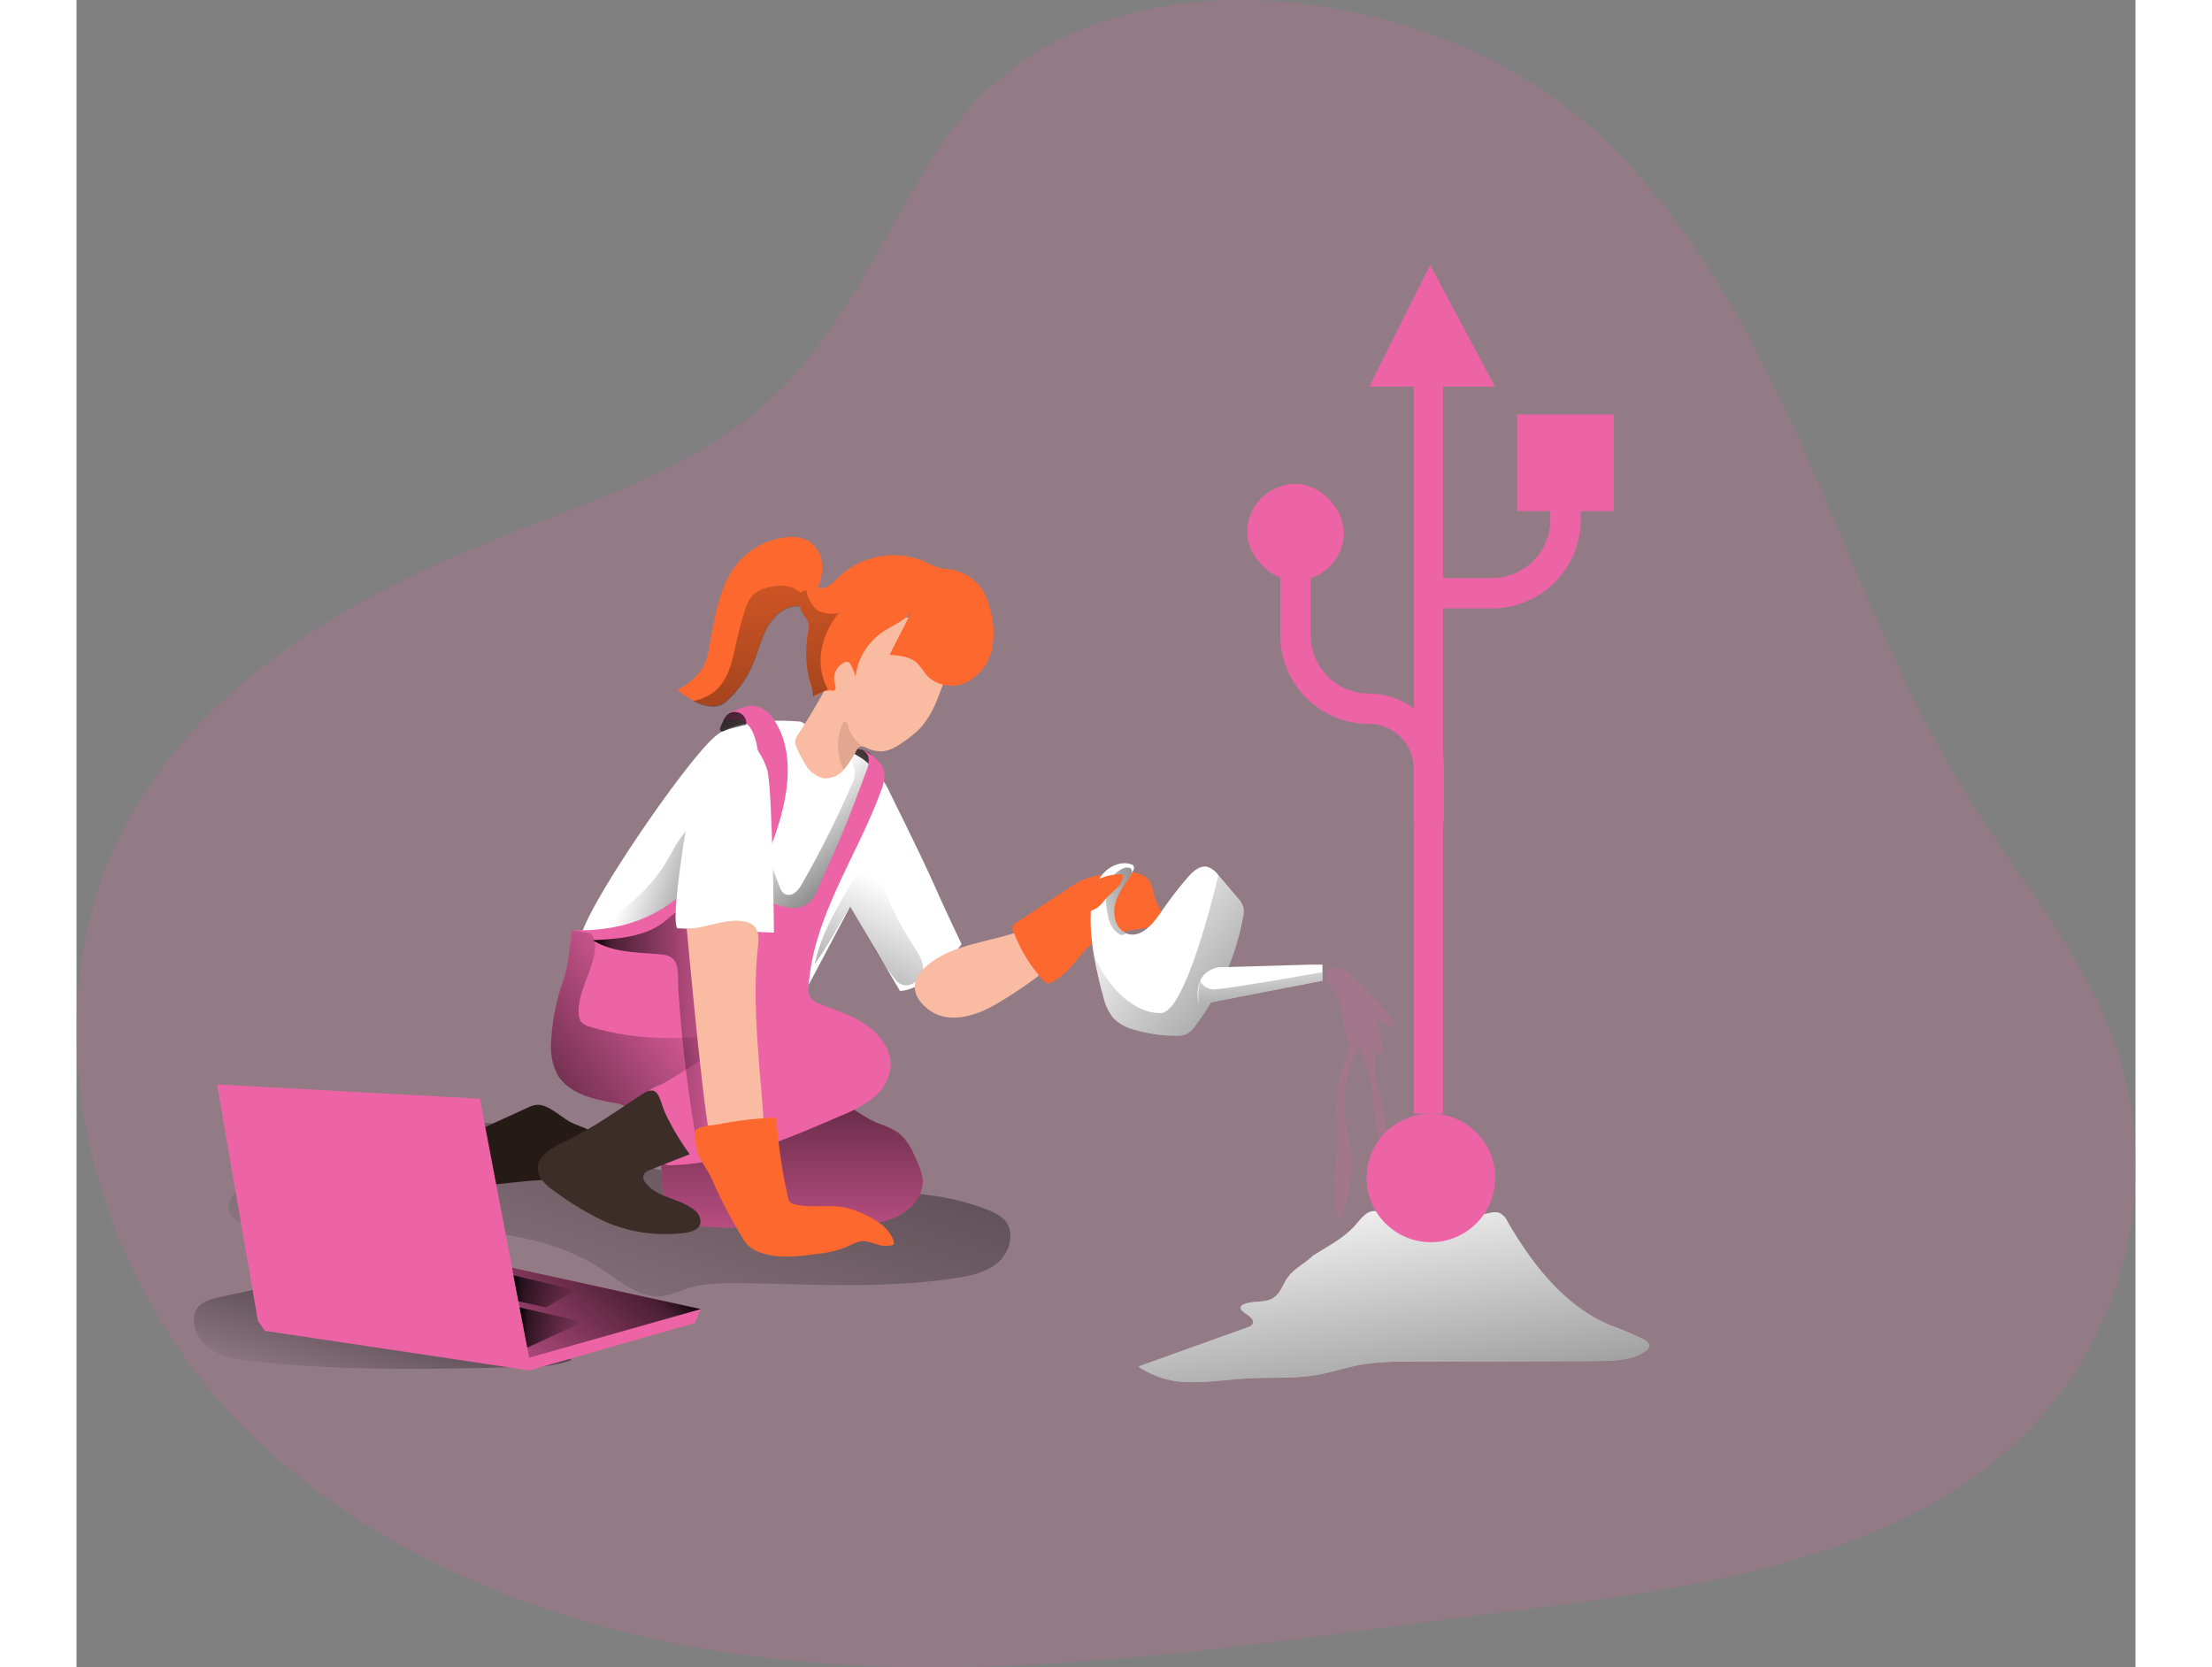 <svg id="Layer_1" data-name="Layer 1" xmlns="http://www.w3.org/2000/svg" xmlns:xlink="http://www.w3.org/1999/xlink" viewBox="0 0 359.29 290.92" width="406" height="306" class="illustration styles_illustrationTablet__1DWOa"><rect x="0" y="0" width="359.29" height="290.92" fill="#808080" stroke="none"/><defs><linearGradient id="linear-gradient" x1="66.26" y1="216.74" x2="55.84" y2="252.5" gradientUnits="userSpaceOnUse"><stop offset="0.01"></stop><stop offset="0.13" stop-opacity="0.69"></stop><stop offset="1" stop-opacity="0"></stop></linearGradient><linearGradient id="linear-gradient-2" x1="243.63" y1="294.42" x2="231.24" y2="210.51" xlink:href="#linear-gradient"></linearGradient><linearGradient id="linear-gradient-3" x1="131.54" y1="126.46" x2="91" y2="249.78" xlink:href="#linear-gradient"></linearGradient><linearGradient id="linear-gradient-4" x1="145.64" y1="135.87" x2="138.6" y2="143.33" xlink:href="#linear-gradient"></linearGradient><linearGradient id="linear-gradient-5" x1="131" y1="184.06" x2="131" y2="235.02" xlink:href="#linear-gradient"></linearGradient><linearGradient id="linear-gradient-6" x1="146.48" y1="168.74" x2="128.88" y2="148.05" xlink:href="#linear-gradient"></linearGradient><linearGradient id="linear-gradient-7" x1="125.83" y1="165.76" x2="103.21" y2="157.59" xlink:href="#linear-gradient"></linearGradient><linearGradient id="linear-gradient-8" x1="75.14" y1="201.63" x2="111.74" y2="174.32" xlink:href="#linear-gradient"></linearGradient><linearGradient id="linear-gradient-9" x1="96.24" y1="186.62" x2="121.37" y2="186.62" xlink:href="#linear-gradient"></linearGradient><linearGradient id="linear-gradient-10" x1="129.45" y1="204.39" x2="150.28" y2="161.78" xlink:href="#linear-gradient"></linearGradient><linearGradient id="linear-gradient-11" x1="118.85" y1="128.43" x2="127.09" y2="147.79" xlink:href="#linear-gradient"></linearGradient><linearGradient id="linear-gradient-12" x1="130.7" y1="187.63" x2="124.32" y2="83.83" xlink:href="#linear-gradient"></linearGradient><linearGradient id="linear-gradient-13" x1="237.37" y1="207.22" x2="185.56" y2="162.17" xlink:href="#linear-gradient"></linearGradient><linearGradient id="linear-gradient-14" x1="202.05" y1="158.67" x2="179.91" y2="166.83" xlink:href="#linear-gradient"></linearGradient><linearGradient id="linear-gradient-15" x1="213.94" y1="195.85" x2="212.25" y2="171.07" xlink:href="#linear-gradient"></linearGradient><linearGradient id="linear-gradient-16" x1="98.32" y1="217.83" x2="71.47" y2="249.92" xlink:href="#linear-gradient"></linearGradient><linearGradient id="linear-gradient-17" x1="77.32" y1="231.65" x2="88.34" y2="231.65" xlink:href="#linear-gradient"></linearGradient><linearGradient id="linear-gradient-18" x1="76.25" y1="225.34" x2="87.12" y2="225.34" xlink:href="#linear-gradient"></linearGradient></defs><title>11</title><path d="M158.59,29.35c-10.7,15-17.27,33.2-30.66,45.91-13.09,12.43-31,18-47.76,24.69-25.64,10.17-51.28,24.8-64.7,48.9C-3.3,182.52,7.94,227.43,35,254.89s66.56,39.57,105.05,41.79,76.86-4.36,115.12-9.15c34.89-4.37,73.87-9.25,96-36.61a66.36,66.36,0,0,0,10.92-62.08c-5.42-15.77-16.59-28.77-25.45-42.9-12-19.19-19.86-40.64-29.09-61.32s-20.26-41.17-37.14-56.27C241.61,2.62,183.12-5.12,158.59,29.35Z" transform="translate(-6.17 -6.21)" fill="#ED64A6" opacity="0.18" style="isolation: isolate;"></path><path d="M29.06,241.23c2.22,1.76,5.17,2.2,8,2.52,15.7,1.76,31.56,1.37,47.35,1a23.2,23.2,0,0,0,8.09-1.17c-.49-1.22-1.89-1.76-3.14-2.17q-14.06-4.62-28.18-9C53.38,229.94,45.6,228,37.74,231c-2.41.93-8.09,1.46-9.78,2.74C25.51,235.6,26.83,239.47,29.06,241.23Z" transform="translate(-6.17 -6.21)" fill="url(#linear-gradient)"></path><polygon points="108.94 228.43 107.87 230.87 78.99 239.13 32.88 232.23 31.66 230.5 108.94 228.43" fill="#ED64A6"></polygon><path d="M221.87,225.36c2.63-1.68,5.5-3.11,7.54-5.47.93-1.08,1.94-2.47,3.36-2.35a4.41,4.41,0,0,1,1.44.5c5.79,2.65,12.52,1,18.78-.22a2.81,2.81,0,0,1,1.41,0,3,3,0,0,1,1.48,1.54c4.29,7.41,9.84,14.6,17.69,18a65.2,65.2,0,0,1,6.08,2.58c.47.27,1,.69.92,1.22a1.34,1.34,0,0,1-.69.86c-2.41,1.6-5.48,1.66-8.37,1.68l-33.31.13a46.77,46.77,0,0,0-7.39.42c-2.71.45-5.32,1.37-8,1.85-4.07.72-8.25.41-12.38.64-3.25.18-6.49.7-9.75.64a15.66,15.66,0,0,1-9.21-2.72l19.07-6.85a1.45,1.45,0,0,0,.83-.54c.39-.69-.48-1.39-1.15-1.82-2.38-1.51.47-2,1.68-2.07,1.52-.14,2.69-.11,3.76-1.25.82-.86,1.21-2.24,2-3.19C218.83,227.41,220.55,226.68,221.87,225.36Z" transform="translate(-6.17 -6.21)" fill="#fff"></path><path d="M221.87,225.36c2.63-1.68,5.5-3.11,7.54-5.47.93-1.08,1.94-2.47,3.36-2.35a4.41,4.41,0,0,1,1.44.5c5.79,2.65,12.52,1,18.78-.22a2.81,2.81,0,0,1,1.41,0,3,3,0,0,1,1.48,1.54c4.29,7.41,9.84,14.6,17.69,18a65.2,65.2,0,0,1,6.08,2.58c.47.27,1,.69.92,1.22a1.34,1.34,0,0,1-.69.86c-2.41,1.6-5.48,1.66-8.37,1.68l-33.31.13a46.77,46.77,0,0,0-7.39.42c-2.71.45-5.32,1.37-8,1.85-4.07.72-8.25.41-12.38.64-3.25.18-6.49.7-9.75.64a15.66,15.66,0,0,1-9.21-2.72l19.07-6.85a1.45,1.45,0,0,0,.83-.54c.39-.69-.48-1.39-1.15-1.82-2.38-1.51.47-2,1.68-2.07,1.52-.14,2.69-.11,3.76-1.25.82-.86,1.21-2.24,2-3.19C218.83,227.41,220.55,226.68,221.87,225.36Z" transform="translate(-6.17 -6.21)" fill="url(#linear-gradient-2)"></path><path d="M165.13,217.32a7.56,7.56,0,0,1,3,1.79c1.8,2,1,5.44-1,7.26s-4.81,2.44-7.49,2.85c-12.2,1.89-24.63,1.11-37,.9-3.43-.05-6.93-.06-10.19,1a20.86,20.86,0,0,1-4,1.25c-3.81.49-7.11-2.35-10.3-4.48-8.67-5.78-19.56-7.07-30-7.1s-20.93,1-31.21-.71c-1.87-.32-4.15-1.19-4.25-3.09a3.9,3.9,0,0,1,.9-2.34c3.09-4.36,8.26-6.81,13.46-8s10.58-1.47,15.84-2.4c4.63-.81,9.22-2.18,13.92-2.14,5.94,0,11.59,2.34,17.21,4.25a148.15,148.15,0,0,0,37.85,7.59C143.68,214.72,153.78,212.88,165.13,217.32Z" transform="translate(-6.17 -6.21)" fill="url(#linear-gradient-3)"></path><path d="M144.68,139.78a2.24,2.24,0,0,0,.32-1.15,1.25,1.25,0,0,0-.21-.76,1.73,1.73,0,0,0-.77-.52,3.47,3.47,0,0,0-1.69-.42c-.44,0-1,.35-.65.82a6.81,6.81,0,0,0,1.47.94A18.41,18.41,0,0,1,144.68,139.78Z" transform="translate(-6.17 -6.21)" fill="url(#linear-gradient-4)"></path><path d="M86.49,199a4.19,4.19,0,0,0-1.53.47l-18.68,8.52a2.73,2.73,0,0,0-1.55,1.24,2.21,2.21,0,0,0,1,2.4,8.71,8.71,0,0,0,4.6,1.47c8.29.77,16.72-2.18,24.88-.55,3.74.74,4.43-6,2.13-8.06-1.32-1.17-3.26-1.67-4.83-2.41C90.78,201.21,88.47,198.85,86.49,199Z" transform="translate(-6.17 -6.21)" fill="#261a17"></path><path d="M146.25,202.29a14.73,14.73,0,0,1,3.12,1.44c1.87,1.3,2.82,3.53,3.68,5.64a9.05,9.05,0,0,1,.79,2.71,6.08,6.08,0,0,1-2.06,4.71c-3.13,3-7.9,3.24-12.23,3.31l-15.31.26a62.2,62.2,0,0,1-13.78-.79,2,2,0,0,1-1-.41,2.27,2.27,0,0,1-.55-1.44,62.9,62.9,0,0,1-.7-10.87,2.77,2.77,0,0,1,.45-1.63,2.83,2.83,0,0,1,1.75-.78L119,202.8a27.47,27.47,0,0,0,5.29-1.39c3.31-1.36,7-5.27,10.84-4.73S142.65,200.89,146.25,202.29Z" transform="translate(-6.17 -6.21)" fill="#ED64A6"></path><path d="M146.25,202.29a14.73,14.73,0,0,1,3.12,1.44c1.87,1.3,2.82,3.53,3.68,5.64a9.05,9.05,0,0,1,.79,2.71,6.08,6.08,0,0,1-2.06,4.71c-3.13,3-7.9,3.24-12.23,3.31l-15.31.26a62.2,62.2,0,0,1-13.78-.79,2,2,0,0,1-1-.41,2.27,2.27,0,0,1-.55-1.44,62.9,62.9,0,0,1-.7-10.87,2.77,2.77,0,0,1,.45-1.63,2.83,2.83,0,0,1,1.75-.78L119,202.8a27.47,27.47,0,0,0,5.29-1.39c3.31-1.36,7-5.27,10.84-4.73S142.65,200.89,146.25,202.29Z" transform="translate(-6.17 -6.21)" fill="url(#linear-gradient-5)"></path><path d="M132.62,132.15s-10-1.12-14.64,2.26-23.09,30.22-23.84,35.47,7.7,7.28,18.11,9.25a95.18,95.18,0,0,0,20.37,1.41l12.86-24.25s3.8-9.26,2.25-12.5a14.81,14.81,0,0,0-4.45-5.21Z" transform="translate(-6.17 -6.21)" fill="#fff"></path><path d="M142,140.8a5,5,0,0,1-.65,2.53,176.24,176.24,0,0,1-8.61,17.16A4.79,4.79,0,0,1,131.5,162a1.68,1.68,0,0,1-1.84.15,2.51,2.51,0,0,1-.82-1.27L126,153.42a40.79,40.79,0,0,0-4.5,12,1.69,1.69,0,0,0,.15,1.4,1.62,1.62,0,0,0,1,.44,22.91,22.91,0,0,0,10.88-.62,5.14,5.14,0,0,0,2.19-1.12,5.93,5.93,0,0,0,1.22-2.11l7.75-19.18c.58-1.42,1.13-3.1.34-4.41-.42-.68-2.17-2-3-1.69C140.78,138.47,141.88,139.71,142,140.8Z" transform="translate(-6.17 -6.21)" fill="url(#linear-gradient-6)"></path><path d="M96.21,168.12a30.22,30.22,0,0,0,17-5.56A9.85,9.85,0,0,0,116,159.9c1.82-2.88.89-6.64-.1-9.9s-3.08.8-4,2c-1.53,2-2.5,4.39-4,6.43a32.43,32.43,0,0,1-5.32,5.6C101.22,165.14,98.05,168.1,96.21,168.12Z" transform="translate(-6.17 -6.21)" fill="url(#linear-gradient-7)"></path><path d="M148.16,192.91a8.22,8.22,0,0,1-3.26,5.1,24.16,24.16,0,0,1-5.44,2.93c-9.38,4.06-19,8.19-29.23,8.59a3,3,0,0,1-1.77-.31,3.3,3.3,0,0,1-1.11-1.82c-.85-2.4-2.23-5.49-4.22-7.28a5.43,5.43,0,0,0-2.73-1.4c-3.91-.65-8.33-1.62-10.32-5.05A10.85,10.85,0,0,1,89,187.82a36.73,36.73,0,0,1,1.82-9.67,24.09,24.09,0,0,0,1.13-4.34c.22-1.67.43-3.35.65-5a.35.35,0,0,1,.13-.28.36.36,0,0,1,.23,0c6.59.19,13-1.43,18.15-5.71a48.17,48.17,0,0,0,5.44-5.53,44.25,44.25,0,0,0,6.93-9.39,16.6,16.6,0,0,0,1.84-8.17c-.12-2-.52-5.78-2.12-7.14a3.93,3.93,0,0,0-4-.61c.33-1.14,1.58-1.69,2.7-2.1a6.37,6.37,0,0,1,2.3-.53A5.08,5.08,0,0,1,128,132c4.14,6.41,1.86,15.48-.72,22.05-1.08,2.72-2.47,5.48-2.24,8.4,0,.35,2.32,1.22,2.66,1.36a9.81,9.81,0,0,0,3.19.82,4.2,4.2,0,0,0,4.4-2.77l2.11-4.74c.6-1.34,1.19-2.68,1.77-4,1.72-4,3.25-8.14,4.78-12.24a4.38,4.38,0,0,0,.4-2.55c-.2-.84-1.18-1.55-1.95-1.16,1.14-.58,3.43,1.44,4,2.22,1.24,1.64.74,3.29.06,5.09-4.2,11.31-11.7,21.71-12.53,33.74a3.31,3.31,0,0,0,.28,2,3.39,3.39,0,0,0,1.8,1.23c2.83,1.13,5.8,2,8.26,3.84S148.6,189.9,148.16,192.91Z" transform="translate(-6.17 -6.21)" fill="#ED64A6"></path><path d="M106.47,196.52l1.86-1.17a9,9,0,0,0-5,4.33l-.22.44a5.43,5.43,0,0,0-2.73-1.4c-3.91-.65-8.33-1.62-10.32-5.05A10.85,10.85,0,0,1,89,187.82a36.73,36.73,0,0,1,1.82-9.67,24.09,24.09,0,0,0,1.13-4.34c.22-1.67.43-3.35.65-5a.37.37,0,0,1,.11-.27h0l3.18.51a3.72,3.72,0,0,1,.72,3c-.41,3.78-3,7.18-2.81,11a2.61,2.61,0,0,0,.38,1.4,3,3,0,0,0,1.64.93c8.93,2.7,18.58,2.43,27.66.3Q115.18,191.39,106.47,196.52Z" transform="translate(-6.17 -6.21)" fill="url(#linear-gradient-8)"></path><path d="M121.24,206.18a1.67,1.67,0,0,1-.13,1.59,1.61,1.61,0,0,1-1,.38,21.58,21.58,0,0,1-4.4.09A1.17,1.17,0,0,1,115,208a1.14,1.14,0,0,1-.29-.68Q113,197.94,112,188.41q-.51-4.82-.81-9.64c-.16-2.6.52-5.63-2.79-6-4.15-.4-8.61-.25-12.12-2.5,4.45-.22,9.23-.57,12.67-3.39.94-.77,1.82-1.74,3-1.94a3.58,3.58,0,0,1,2.62.72c3.32,2.38,3.11,6.44,3.46,10.11.62,6.46.73,13,1.39,19.42A73.63,73.63,0,0,0,121.24,206.18Z" transform="translate(-6.17 -6.21)" fill="url(#linear-gradient-9)"></path><circle cx="236.34" cy="205.54" r="11.22" fill="#ED64A6"></circle><rect x="233.39" y="65.24" width="5.06" height="129.08" fill="#ED64A6"></rect><polygon points="225.58 67.45 247.51 67.45 236.2 46.24 225.58 67.45" fill="#ED64A6"></polygon><path d="M253.18,112.37H242.72v-5.29h10.46a10.18,10.18,0,0,0,10.17-10.17V88.73h5.29v8.18A15.48,15.48,0,0,1,253.18,112.37Z" transform="translate(-6.17 -6.21)" fill="#ED64A6"></path><rect x="251.39" y="72.32" width="16.87" height="16.87" fill="#ED64A6"></rect><path d="M244.8,149.68h-5.29v-9.34a7.82,7.82,0,0,0-7.81-7.82,15.49,15.49,0,0,1-15.47-15.46V95.4h5.29v21.66a10.19,10.19,0,0,0,10.18,10.17,13.12,13.12,0,0,1,13.1,13.11Z" transform="translate(-6.17 -6.21)" fill="#ED64A6"></path><rect x="210.44" y="90.66" width="16.87" height="16.87" rx="8.44" transform="translate(431.59 191.98) rotate(180)" fill="#ED64A6"></rect><path d="M159.46,122.07c-1.66,1.79-2.16,4-3.11,6.21a16.54,16.54,0,0,1-2.88,4.92,19,19,0,0,1-3.11,2.53,9,9,0,0,1-2.75,1.45,5.22,5.22,0,0,1-3.49-.44,2.4,2.4,0,0,0-.84-.29.74.74,0,0,0-.36,0,1.45,1.45,0,0,0-.66.68,18.78,18.78,0,0,1-2.22,3.38l0,.05a4.2,4.2,0,0,1-3.67,1.44,5.27,5.27,0,0,1-3.2-2.74,20.61,20.61,0,0,1-1.37-2.69,2.16,2.16,0,0,1-.24-1,2.41,2.41,0,0,1,.45-1.07c2-3.13,3.93-6.26,5.58-9.56,1.76-3.51,3.36-7.44,6.75-9.42,2.53-1.49,5.63-1.6,8.57-1.52,2.46.07,5.22.38,6.77,2.29A4.53,4.53,0,0,1,159.46,122.07Z" transform="translate(-6.17 -6.21)" fill="#f9bba2"></path><path d="M165.92,119.44a8.51,8.51,0,0,1-4.46,5.84,6.08,6.08,0,0,1-7-1.29,24.49,24.49,0,0,0-1.53-2c-1.25-1.21-3.14-1.4-4.88-1.51,1.19-2.35,2.59-5.07,3.78-7.43-1.37,1.62-3.47,2.36-5.2,3.59a11,11,0,0,0-4.51,7.55,14.51,14.51,0,0,0-.83-1.94,1,1,0,0,0-.34-.45.9.9,0,0,0-.77,0,3.07,3.07,0,0,0-1.7,3.63c.14.45.32,1.06-.1,1.26a.94.94,0,0,1-.5,0,3.53,3.53,0,0,0-2.83,1.16c-.05-.12-.1-.24-.14-.36-.14-.31-.25-.63-.36-.95a16.47,16.47,0,0,1-.57-2,0,0,0,0,1,0,0,20,20,0,0,1-.18-8.18,4,4,0,0,0,.11-1.32c-.19-1.14-1.45-1.92-1.48-3.07-2.33-.27-4.47,1.46-5.64,3.49s-1.67,4.37-2.58,6.53a18.24,18.24,0,0,1-4.84,6.68c-1.42,1.23-3.66.78-5.62-.24a12.1,12.1,0,0,1-2.71-1.87,10.5,10.5,0,0,0,4.51-4,12.35,12.35,0,0,0,1.06-3.55c1-5.24,1.67-10.9,5.23-14.87a12.91,12.91,0,0,1,8.15-4.17,6.49,6.49,0,0,1,3.82.59,5.12,5.12,0,0,1,2.4,3.71,8.27,8.27,0,0,1-.69,4.46c1.3.55,2.56-.74,3.55-1.74a13.94,13.94,0,0,1,15.6-2.56,13.35,13.35,0,0,0,1.59.72,10.94,10.94,0,0,0,1.7.36,8.05,8.05,0,0,1,7.41,6.36A14.37,14.37,0,0,1,165.92,119.44Z" transform="translate(-6.17 -6.21)" fill="#fc682d"></path><path d="M143.28,136.45a.74.74,0,0,0-.36,0,1.45,1.45,0,0,0-.66.68,18.78,18.78,0,0,1-2.22,3.38,9.4,9.4,0,0,1-.13-8.12c.19-.41.56-.32.77,0a3.9,3.9,0,0,1,.22.91,6.68,6.68,0,0,0,1.48,2.3,3,3,0,0,0,.6.59Z" transform="translate(-6.17 -6.21)" fill="#e2a791"></path><path d="M114,142.09s-4.45,24-3,26.1l16.87.76s-.24-25.27-1.17-28.41S120.42,127.62,114,142.09Z" transform="translate(-6.17 -6.21)" fill="#fff"></path><path d="M147.73,143.79s5.77,11.56,7.88,16.34,5,10.83,5,10.83-5.81,8-10.74,8.17l-8.68-14.7Z" transform="translate(-6.17 -6.21)" fill="#fff"></path><path d="M146.46,158.12a30.09,30.09,0,0,1,.37-10.53c-1.76,9.65-9.89,17.17-11.81,26.79,2.32-3.18,4.07-6.61,6.14-9.95,3,5,4.83,9,8,12.83,1.33,1.62,3.51.82,4.42-.94s-.43-3.59-1.42-5.15C149.58,167.15,147.24,162.88,146.46,158.12Z" transform="translate(-6.17 -6.21)" fill="url(#linear-gradient-10)"></path><path d="M112.66,168.27s3,33.1,4.1,36.34a5.14,5.14,0,0,0,4.35,3.7,4.83,4.83,0,0,0,4.77-3.31,9.25,9.25,0,0,0,.19-3.32c-.69-10.06-2.07-20.16-1-30.19.14-1.31.25-2.83-.71-3.74a3.83,3.83,0,0,0-2.11-.81C119.32,166.52,115.61,168.27,112.66,168.27Z" transform="translate(-6.17 -6.21)" fill="#f9bba2"></path><path d="M127.8,201.22a.52.52,0,0,1,.39.08.56.56,0,0,1,.12.38,95.23,95.23,0,0,0,2,13.43,1.58,1.58,0,0,0,.36.87,1.51,1.51,0,0,0,.68.34c2.86.8,6,0,8.88.6a15.27,15.27,0,0,1,3.44,1.2c2.14,1,4.35,2.38,5.07,4.63.07.23.11.52-.08.67a.63.63,0,0,1-.36.1,6.7,6.7,0,0,1-1.95,0,22.22,22.22,0,0,0-2.62-.74c-1.21-.08-2.3.63-3.41,1.11a18.68,18.68,0,0,1-4.74,1.1c-3.44.48-7.06.94-10.3-.3a5.41,5.41,0,0,1-1.93-1.16,7.37,7.37,0,0,1-1.17-1.65,91.23,91.23,0,0,1-4.63-8.74,23.44,23.44,0,0,0-1.12-2.38,30,30,0,0,1-1.61-2.73,8.05,8.05,0,0,1-.57-2.27,5.63,5.63,0,0,1-.13-2.19c.45-.88,3.26-1,4.14-1.19A69.43,69.43,0,0,1,127.8,201.22Z" transform="translate(-6.17 -6.21)" fill="#fc682d"></path><path d="M165.89,181.85a71.6,71.6,0,0,0,9.42-6.35l6.75-5.09a4.11,4.11,0,0,0,1.49-1.61c.52-1.28-.31-2.68-1.11-3.81-.38-.55-.87-1.15-1.53-1.15a2.1,2.1,0,0,0-1.07.38,52.29,52.29,0,0,1-10.4,4.91c-3.49,1.12-7.18,1.66-10.58,3.05-4.09,1.67-9.13,5.46-4.67,9.64C157.53,185,162.23,183.79,165.89,181.85Z" transform="translate(-6.17 -6.21)" fill="#f9bba2"></path><path d="M170,167.29a1.15,1.15,0,0,0-.48.47,1.13,1.13,0,0,0,.08.82,26.75,26.75,0,0,0,5.29,8.73,1.41,1.41,0,0,0,.64.47,1.34,1.34,0,0,0,1-.26,13.32,13.32,0,0,0,2.88-2.29c1.35-1.41,2.4-3.13,3.94-4.32,2.43-1.88,5.66-2.18,8.69-2.65,1.45-.22,3.22-.83,3.38-2.29.1-.95-.58-1.79-.94-2.69-.45-1.1-.44-2.4-1.12-3.38-1-1.44-3-1.61-4.79-1.46-3.07.25-5.86.53-8.46,2.22C176.77,162.86,173.41,165.08,170,167.29Z" transform="translate(-6.17 -6.21)" fill="#fc682d"></path><path d="M113.18,207.62l-6.87,2.71c-.49.19-1,.44-1.2.94a1.56,1.56,0,0,0,.38,1.35c2,2.64,6,2.65,8.55,4.8a2.44,2.44,0,0,1,1,2.25c-.25,1.1-1.59,1.52-2.72,1.67a26.45,26.45,0,0,1-14.13-2.05,53,53,0,0,1-8.42-5.07c-1.44-1-3-2.25-3.1-4-.09-2.29,2.39-3.71,4.47-4.69,5-2.36,9.27-5.49,13.88-8.46,2.83-1.82,2.81,1.08,3.92,3.45A43.38,43.38,0,0,0,113.18,207.62Z" transform="translate(-6.17 -6.21)" fill="#3d2d28"></path><path d="M118.93,132.24a3.92,3.92,0,0,1,.43-.84,2,2,0,0,1,3.69,1.28,33.86,33.86,0,0,0-3.33.86c-.35.12-1,.55-1.21.13S118.82,132.53,118.93,132.24Z" transform="translate(-6.17 -6.21)" fill="url(#linear-gradient-11)"></path><path d="M137.28,126.5l-2.34,1.1-.24.11a6.26,6.26,0,0,0-.12-1.06,10.55,10.55,0,0,0-.57-2,0,0,0,0,1,0,0,20,20,0,0,1-.18-8.18,4,4,0,0,0,.11-1.32c-.19-1.14-1.45-1.92-1.48-3.07-2.33-.27-4.47,1.46-5.64,3.49s-1.67,4.37-2.58,6.53a18.24,18.24,0,0,1-4.84,6.68c-1.42,1.23-3.66.78-5.62-.24a8.75,8.75,0,0,0,3.62-1.59c2.66-2.1,3.29-5.78,4-9.08.4-1.78.89-3.55,1.46-5.29a6.3,6.3,0,0,1,1.26-2.47,5.26,5.26,0,0,1,2.1-1.21c2.1-.74,4.68-.79,6.29.75a1.58,1.58,0,0,1,1.05-.42,5.55,5.55,0,0,0,1.88,3.45c.68.52,3.29,1,3.95.27a14.18,14.18,0,0,0-3.19,6.47A10.72,10.72,0,0,0,137.28,126.5Z" transform="translate(-6.17 -6.21)" fill="url(#linear-gradient-12)"></path><path d="M209.74,166.19a45.24,45.24,0,0,1-8.33,19,4.33,4.33,0,0,1-1.59,1.48,4.27,4.27,0,0,1-1.7.26,25.38,25.38,0,0,1-7.2-1,8,8,0,0,1-3.76-2,8.78,8.78,0,0,1-1.78-3.68,70.63,70.63,0,0,1-1.66-7.28c-.8-4.7-1-9.84.79-13.19,1.1-2,3.53-3.5,5.7-2.75a.77.77,0,0,1,.42.28.85.85,0,0,1-.11.86c-.05.1-.11.2-.17.3-1,1.79-2.35,3.4-2.91,5.37s.05,4.41,1.81,5.19a2.23,2.23,0,0,0,.43.16c2.33.62,4.29-1.72,5.66-3.71s3-4.17,4.71-6.14c.91-1.06,2.16-2.2,3.51-1.86a3.88,3.88,0,0,1,1.85,1.44l3.38,4a4.2,4.2,0,0,1,1,1.66A4.06,4.06,0,0,1,209.74,166.19Z" transform="translate(-6.17 -6.21)" fill="#fff"></path><path d="M209.74,166.19a45.24,45.24,0,0,1-8.33,19,4.33,4.33,0,0,1-1.59,1.48,4.27,4.27,0,0,1-1.7.26,25.38,25.38,0,0,1-7.2-1,8,8,0,0,1-3.76-2,8.78,8.78,0,0,1-1.78-3.68,70.63,70.63,0,0,1-1.66-7.28c2.66,5.95,7.28,10.19,11.74,10S205.41,159,205.41,159l3.38,4a4.2,4.2,0,0,1,1,1.66A4.06,4.06,0,0,1,209.74,166.19Z" transform="translate(-6.17 -6.21)" fill="url(#linear-gradient-13)"></path><path d="M187.44,163.89c-.55,1.92.05,4.41,1.81,5.19-.46.49-1.14.39-2.13-.77a5.3,5.3,0,0,1-1-2.53,10.78,10.78,0,0,1-.07-4.66,4.8,4.8,0,0,1,2.93-3.44c.48-.16,1.15-.13,1.32.35a1.13,1.13,0,0,1,0,.41v.08C189.36,160.31,188,161.92,187.44,163.89Z" transform="translate(-6.17 -6.21)" fill="url(#linear-gradient-14)"></path><path d="M188.45,158.75a.51.51,0,0,1,.25.06.41.41,0,0,1,.1.36,3.35,3.35,0,0,1-1,1.9c-.49.53-1.06,1-1.57,1.49s-.92,1.1-1.44,1.6a3.22,3.22,0,0,1-1.88,1,.5.5,0,0,1-.32,0,.54.54,0,0,1-.22-.36c-.37-1.39-.59-3.59.79-4.42A9.59,9.59,0,0,1,188.45,158.75Z" transform="translate(-6.17 -6.21)" fill="#fc682d"></path><path d="M205.36,175l16.23-.47h2v2.82L202,181.52S200.57,176,205.36,175Z" transform="translate(-6.17 -6.21)" fill="#fff"></path><path d="M202.23,177.38a2.82,2.82,0,0,0,2.19,1.47c1.55.14,19.14-3,19.14-3v1.5L202,181.52A11.88,11.88,0,0,1,202.23,177.38Z" transform="translate(-6.17 -6.21)" fill="url(#linear-gradient-15)"></path><path d="M230.11,177.7c1.92,2,3.77,4,5.52,6.14.25.31.52.75.3,1.09s-.89.21-1.32,0l-1.85-1.06a14.14,14.14,0,0,1,1.36,6.49,2,2,0,0,1-1.4-.86,16.72,16.72,0,0,0,.6,6.54,71,71,0,0,1,1.52,8c.08.67-.1,1.62-.78,1.59-.51,0-.76-.64-.86-1.14-1.06-5.23-.47-11-3.2-15.56a19.88,19.88,0,0,0-2.43,13c.3,1.87.87,3.69,1.07,5.57.44,4-.75,7.93-1.93,11.75-1.84-3.5-.85-7.72-.61-11.67.3-4.84-.6-9.85.86-14.48.52-1.66,1.34-3.31,1.13-5a14.49,14.49,0,0,0-.51-2c-.62-2.35-.46-5-1.91-6.95-.78-1-2.77-3.33-.47-4.05C226.88,174.53,229.09,176.67,230.11,177.7Z" transform="translate(-6.17 -6.21)" fill="#ED64A6" opacity="0.18" style="isolation: isolate;"></path><polygon points="31.66 230.5 24.52 189.23 70.39 191.72 78.99 236.91 31.66 230.5" fill="#ED64A6"></polygon><polygon points="78.99 236.91 108.94 228.43 76 221.21 78.99 236.91" fill="#ED64A6"></polygon><polygon points="78.99 236.91 108.94 228.43 76 221.21 78.99 236.91" fill="url(#linear-gradient-16)"></polygon><polygon points="77.32 228.13 88.34 230.68 78.66 235.16 77.32 228.13" fill="url(#linear-gradient-17)"></polygon><polygon points="77.11 227.07 81.91 228.13 87.12 225.1 76.25 222.54 77.11 227.07" fill="url(#linear-gradient-18)"></polygon></svg>